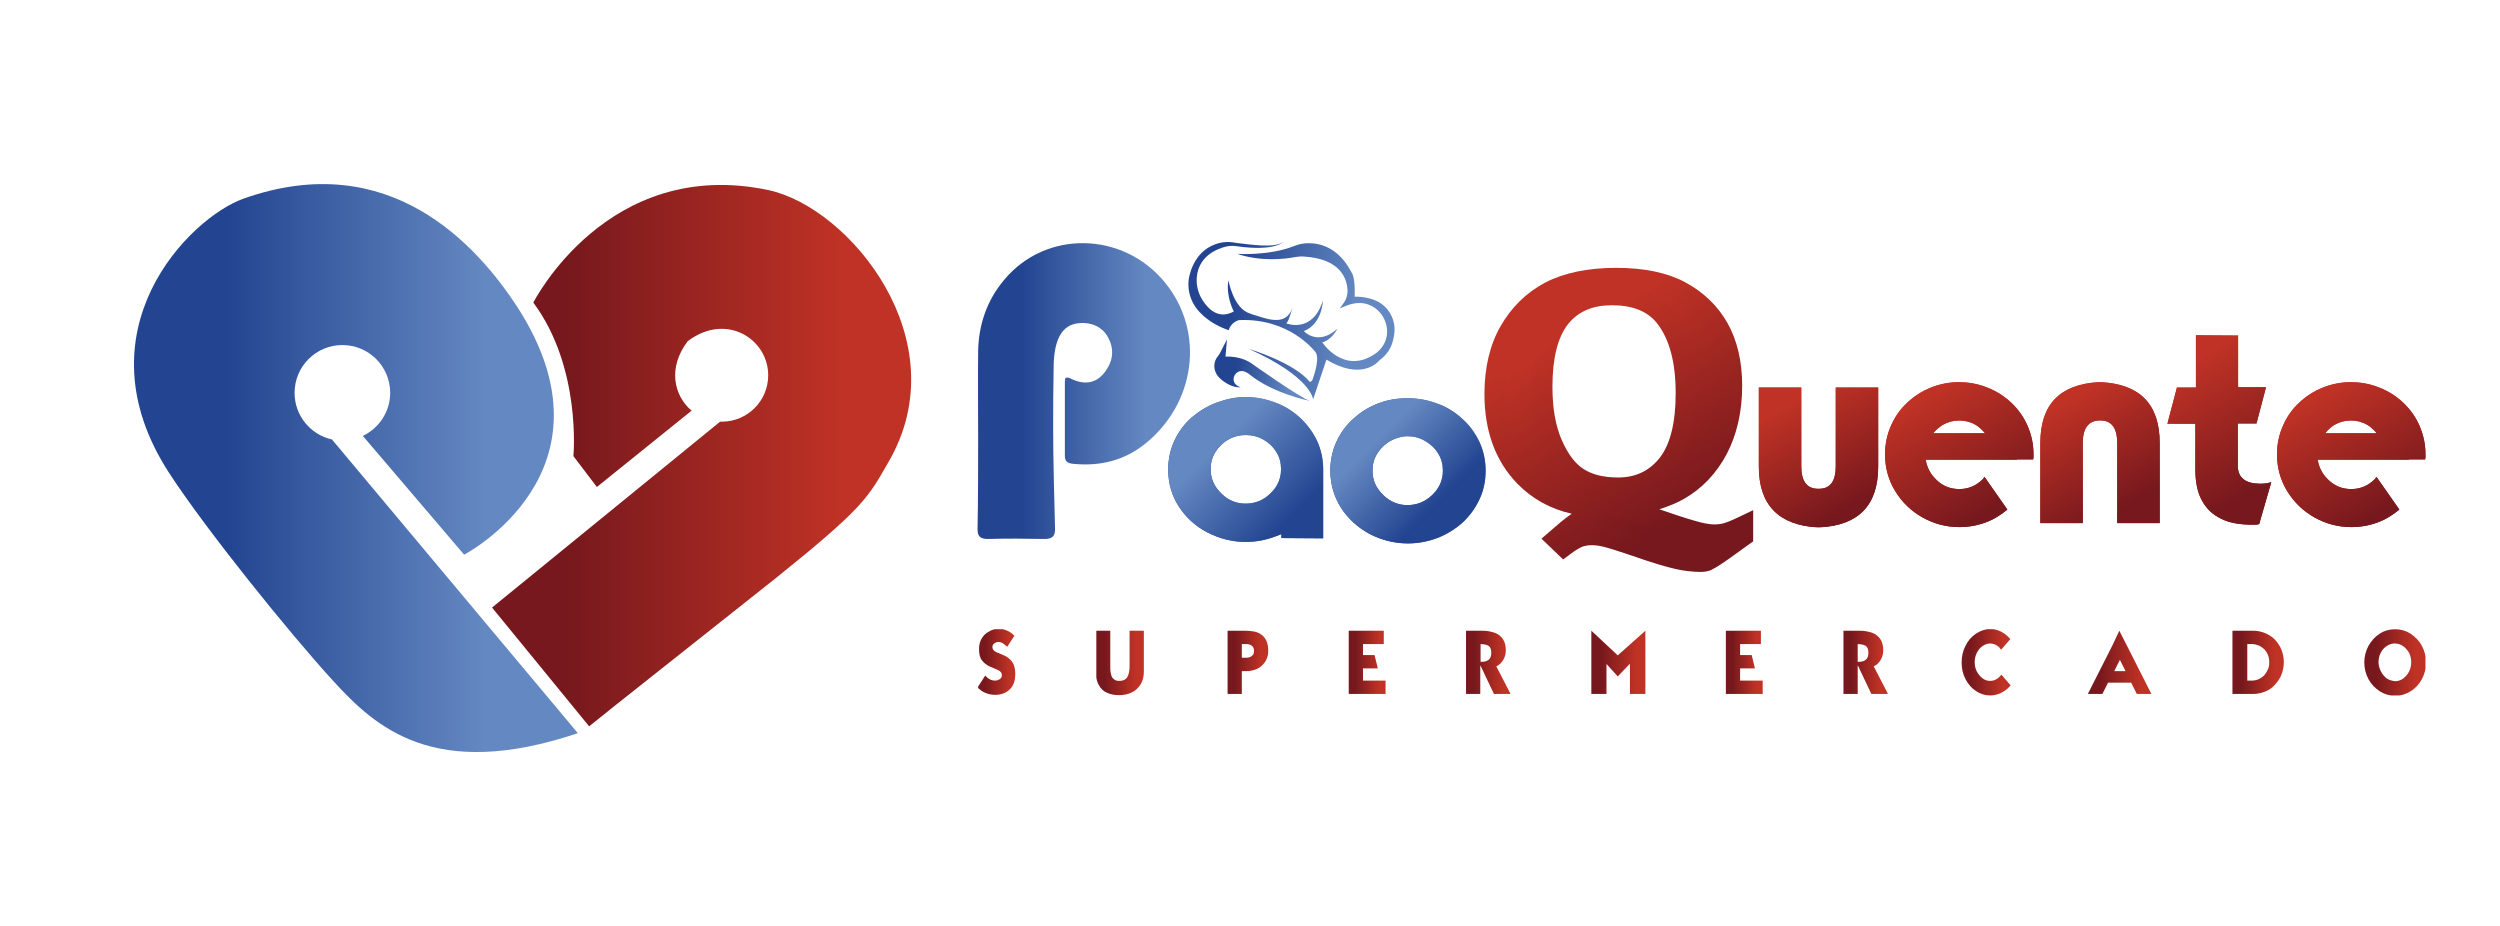 <?xml version="1.0" encoding="utf-8"?>
<!-- Generator: Adobe Illustrator 18.0.0, SVG Export Plug-In . SVG Version: 6.00 Build 0)  -->
<!DOCTYPE svg PUBLIC "-//W3C//DTD SVG 1.1//EN" "http://www.w3.org/Graphics/SVG/1.1/DTD/svg11.dtd">
<svg version="1.1" id="Camada_1" xmlns="http://www.w3.org/2000/svg" xmlns:xlink="http://www.w3.org/1999/xlink" x="0px" y="0px"
	 viewBox="0 0 841.9 311.8" enable-background="new 0 0 841.9 311.8" xml:space="preserve">
<g>
	<g>
		<linearGradient id="SVGID_1_" gradientUnits="userSpaceOnUse" x1="45.079" y1="157.64" x2="194.607" y2="157.64">
			<stop  offset="0" style="stop-color:#234591"/>
			<stop  offset="0.21" style="stop-color:#234591"/>
			<stop  offset="0.79" style="stop-color:#6488C1"/>
			<stop  offset="1" style="stop-color:#6488C1"/>
		</linearGradient>
		<path fill="url(#SVGID_1_)" d="M111.8,148c-7.2-1.6-12.6-8-12.6-15.7c0-8.9,7.2-16.1,16.1-16.1s16.1,7.2,16.1,16.1
			c0,6.4-3.8,11.9-9.2,14.5l34.1,40c0,0,53.6-27.9,18-83.3C160.8,82.8,131.3,49.4,82,66.9c-18.1,6.4-56.3,44.5-24.9,92.6
			c12.1,18.6,40.1,53.4,55.1,69.8c14.2,15.5,33.9,33.9,82.4,17.6L111.8,148z"/>
		<linearGradient id="SVGID_2_" gradientUnits="userSpaceOnUse" x1="165.672" y1="153.464" x2="306.851" y2="153.464">
			<stop  offset="0" style="stop-color:#76181D"/>
			<stop  offset="0.17" style="stop-color:#76181D"/>
			<stop  offset="0.83" style="stop-color:#BF3225"/>
			<stop  offset="1" style="stop-color:#BF3225"/>
		</linearGradient>
		<path fill="url(#SVGID_2_)" d="M258.7,64c-54.2-11.4-79.1,37.9-79.1,37.9c16.3,21.9,13.5,51.7,13.5,51.7L201,164l31.9-25.7
			c-6-5.1-8.1-14.5-1.3-23.4c12.9-9.8,27.1-0.8,27.1,11.5c0,8.6-7,15.6-15.6,15.6c-0.2,0-0.4,0-0.6,0l-76.8,62.6l32.7,40l9.1-7.3
			l54-42.8c29.5-23.7,30.8-26.9,37.7-38.9C323,114.7,286.1,69.8,258.7,64z"/>
	</g>
	<g>
		<g>
			<g>
				<defs>
					<path id="SVGID_3_" d="M333,212.7c-1,0.5-1.8,1.3-2.4,2.3c-0.6,1-0.9,2.2-0.9,3.5c0,1.8,0.3,3.1,1,3.9c0.7,0.9,1.6,1.6,2.5,2
						l0.7,0.3l0.7,0.3c0.7,0.3,1.1,0.5,1.4,0.6c0.9,0.4,1.4,1,1.4,1.7c0,0.6-0.2,1.1-0.7,1.4c-0.5,0.3-1,0.5-1.6,0.5
						c-1.3,0-2.4-0.6-3.3-1.7l-2.6,4c0.8,0.8,1.7,1.5,2.8,1.9c1,0.4,2.1,0.6,3.2,0.6c1.9,0,3.5-0.6,4.8-1.8c1.3-1.2,1.9-3,1.9-5.3
						c0-1.8-0.4-3.1-1.1-4.1c-0.7-0.9-1.6-1.6-2.5-2c-1.1-0.5-2.1-0.9-2.8-1.2c-0.9-0.4-1.3-1-1.3-1.7c0-0.5,0.2-0.9,0.6-1.2
						c0.4-0.3,0.8-0.5,1.3-0.5c0.6,0,1.1,0.1,1.6,0.4c0.4,0.3,0.9,0.7,1.5,1.2l2.4-3.7c-0.8-0.8-1.6-1.4-2.6-1.8c-1-0.4-2-0.6-3-0.6
						C334.9,211.9,333.9,212.1,333,212.7"/>
				</defs>
				<clipPath id="SVGID_4_">
					<use xlink:href="#SVGID_3_"  overflow="visible"/>
				</clipPath>
				
					<linearGradient id="SVGID_5_" gradientUnits="userSpaceOnUse" x1="0.314" y1="453.653" x2="1.38" y2="453.653" gradientTransform="matrix(11.889 0 0 -11.889 325.622 5616.447)">
					<stop  offset="0" style="stop-color:#76181D"/>
					<stop  offset="0.17" style="stop-color:#76181D"/>
					<stop  offset="0.83" style="stop-color:#BF3225"/>
					<stop  offset="1" style="stop-color:#BF3225"/>
				</linearGradient>
				<rect x="329.4" y="211.9" clip-path="url(#SVGID_4_)" fill="url(#SVGID_5_)" width="12.7" height="22.3"/>
			</g>
			<g>
				<defs>
					<path id="SVGID_6_" d="M380.4,224c0,1.7-0.2,3-0.7,3.9c-0.5,0.9-1.4,1.4-2.8,1.4c-0.8,0-1.4-0.2-1.8-0.6
						c-0.4-0.3-0.8-0.8-0.9-1.5c-0.2-0.6-0.3-1.3-0.3-2.1v-12.8l-4.8,0v14.3c0,1.7,0.3,3.1,1,4.2c0.6,1.1,1.5,2,2.7,2.5
						c1.1,0.5,2.5,0.8,4,0.8c1.6,0,3.1-0.3,4.3-0.9c1.3-0.6,2.2-1.5,3-2.7c0.7-1.2,1.1-2.6,1.1-4.2v-13.9l-4.8,0V224z"/>
				</defs>
				<clipPath id="SVGID_7_">
					<use xlink:href="#SVGID_6_"  overflow="visible"/>
				</clipPath>
				
					<linearGradient id="SVGID_8_" gradientUnits="userSpaceOnUse" x1="0.622" y1="453.723" x2="1.688" y2="453.723" gradientTransform="matrix(15.035 0 0 -15.035 359.833 7045.077)">
					<stop  offset="0" style="stop-color:#76181D"/>
					<stop  offset="0.17" style="stop-color:#76181D"/>
					<stop  offset="0.83" style="stop-color:#BF3225"/>
					<stop  offset="1" style="stop-color:#BF3225"/>
				</linearGradient>
				<rect x="369.2" y="212.4" clip-path="url(#SVGID_7_)" fill="url(#SVGID_8_)" width="16" height="21.8"/>
			</g>
			<g>
				<defs>
					<path id="SVGID_9_" d="M418.2,216.9h1.4c0.9,0,1.6,0.2,2,0.6c0.5,0.4,0.7,0.9,0.7,1.7c0,0.8-0.2,1.3-0.7,1.7
						c-0.5,0.4-1.2,0.6-2,0.6h-1.4V216.9z M413.4,212.4v21.3h4.8V226h1.7c0.9,0,1.9-0.2,2.8-0.5c0.9-0.3,1.7-0.8,2.3-1.4
						c0.6-0.6,1.2-1.3,1.5-2.1c0.4-0.8,0.6-1.8,0.6-2.8c0-1.3-0.2-2.4-0.6-3.3c-0.4-0.9-0.9-1.6-1.6-2.1c-0.6-0.5-1.5-0.9-2.4-1.1
						c-0.9-0.2-2-0.3-3.3-0.3H413.4z"/>
				</defs>
				<clipPath id="SVGID_10_">
					<use xlink:href="#SVGID_9_"  overflow="visible"/>
				</clipPath>
				
					<linearGradient id="SVGID_11_" gradientUnits="userSpaceOnUse" x1="0.77" y1="453.679" x2="1.836" y2="453.679" gradientTransform="matrix(12.843 0 0 -12.843 403.483 6049.656)">
					<stop  offset="0" style="stop-color:#76181D"/>
					<stop  offset="0.17" style="stop-color:#76181D"/>
					<stop  offset="0.83" style="stop-color:#BF3225"/>
					<stop  offset="1" style="stop-color:#BF3225"/>
				</linearGradient>
				<rect x="413.4" y="212.4" clip-path="url(#SVGID_10_)" fill="url(#SVGID_11_)" width="13.7" height="21.3"/>
			</g>
			<g>
				<defs>
					<polygon id="SVGID_12_" points="454.2,212.4 454.2,233.7 466.6,233.7 466.6,229.2 459,229.2 459,225.1 464,225.1 462.9,220.6 
						459,220.6 459,216.9 466,216.9 466,212.4 					"/>
				</defs>
				<clipPath id="SVGID_13_">
					<use xlink:href="#SVGID_12_"  overflow="visible"/>
				</clipPath>
				
					<linearGradient id="SVGID_14_" gradientUnits="userSpaceOnUse" x1="0.964" y1="453.645" x2="2.03" y2="453.645" gradientTransform="matrix(11.618 0 0 -11.618 443.02 5493.51)">
					<stop  offset="0" style="stop-color:#76181D"/>
					<stop  offset="0.17" style="stop-color:#76181D"/>
					<stop  offset="0.83" style="stop-color:#BF3225"/>
					<stop  offset="1" style="stop-color:#BF3225"/>
				</linearGradient>
				<rect x="454.2" y="212.4" clip-path="url(#SVGID_13_)" fill="url(#SVGID_14_)" width="12.4" height="21.3"/>
			</g>
			<g>
				<defs>
					<path id="SVGID_15_" d="M498.5,216.9c1.2,0,2.1,0.2,2.8,0.6c0.6,0.4,0.9,1.2,0.9,2.3c0,0.7-0.1,1.3-0.4,1.8s-0.7,0.8-1.2,1
						c-0.5,0.2-1.2,0.3-2,0.3V216.9z M493.7,212.4v21.3h4.8v-9.5h0.1l4.5,9.5h5.6l-4.8-9.3c0.9-0.4,1.7-1.1,2.3-2.1
						c0.6-1,0.9-2.1,0.9-3.3c0-1.5-0.3-2.8-1-3.8c-0.7-1-1.6-1.7-2.7-2.1c-1.2-0.4-2.6-0.7-4.1-0.7H493.7z"/>
				</defs>
				<clipPath id="SVGID_16_">
					<use xlink:href="#SVGID_15_"  overflow="visible"/>
				</clipPath>
				
					<linearGradient id="SVGID_17_" gradientUnits="userSpaceOnUse" x1="1.144" y1="453.706" x2="2.21" y2="453.706" gradientTransform="matrix(14.017 0 0 -14.017 477.708 6582.378)">
					<stop  offset="0" style="stop-color:#76181D"/>
					<stop  offset="0.17" style="stop-color:#76181D"/>
					<stop  offset="0.83" style="stop-color:#BF3225"/>
					<stop  offset="1" style="stop-color:#BF3225"/>
				</linearGradient>
				<rect x="493.7" y="212.4" clip-path="url(#SVGID_16_)" fill="url(#SVGID_17_)" width="14.9" height="21.3"/>
			</g>
			<g>
				<defs>
					<polygon id="SVGID_18_" points="544.8,220.7 535.9,212.4 535.9,233.7 541,233.7 541,223.6 544.8,227.8 548.9,223.5 
						548.9,233.7 554.1,233.7 554.1,212.4 					"/>
				</defs>
				<clipPath id="SVGID_19_">
					<use xlink:href="#SVGID_18_"  overflow="visible"/>
				</clipPath>
				
					<linearGradient id="SVGID_20_" gradientUnits="userSpaceOnUse" x1="1.272" y1="453.758" x2="2.338" y2="453.758" gradientTransform="matrix(17.047 0 0 -17.047 514.201 7958.132)">
					<stop  offset="0" style="stop-color:#76181D"/>
					<stop  offset="0.17" style="stop-color:#76181D"/>
					<stop  offset="0.83" style="stop-color:#BF3225"/>
					<stop  offset="1" style="stop-color:#BF3225"/>
				</linearGradient>
				<rect x="535.9" y="212.4" clip-path="url(#SVGID_19_)" fill="url(#SVGID_20_)" width="18.2" height="21.3"/>
			</g>
			<g>
				<defs>
					<polygon id="SVGID_21_" points="581.2,212.4 581.2,233.7 593.6,233.7 593.6,229.2 586,229.2 586,225.1 591,225.1 589.9,220.6 
						586,220.6 586,216.9 593,216.9 593,212.4 					"/>
				</defs>
				<clipPath id="SVGID_22_">
					<use xlink:href="#SVGID_21_"  overflow="visible"/>
				</clipPath>
				
					<linearGradient id="SVGID_23_" gradientUnits="userSpaceOnUse" x1="1.64" y1="453.645" x2="2.706" y2="453.645" gradientTransform="matrix(11.618 0 0 -11.618 562.171 5493.51)">
					<stop  offset="0" style="stop-color:#76181D"/>
					<stop  offset="0.17" style="stop-color:#76181D"/>
					<stop  offset="0.83" style="stop-color:#BF3225"/>
					<stop  offset="1" style="stop-color:#BF3225"/>
				</linearGradient>
				<rect x="581.2" y="212.4" clip-path="url(#SVGID_22_)" fill="url(#SVGID_23_)" width="12.4" height="21.3"/>
			</g>
			<g>
				<defs>
					<path id="SVGID_24_" d="M625.5,216.9c1.2,0,2.1,0.2,2.8,0.6c0.6,0.4,0.9,1.2,0.9,2.3c0,0.7-0.1,1.3-0.4,1.8s-0.7,0.8-1.2,1
						c-0.5,0.2-1.2,0.3-2,0.3V216.9z M620.8,212.4v21.3h4.8v-9.5h0.1l4.5,9.5h5.6l-4.8-9.3c0.9-0.4,1.7-1.1,2.3-2.1
						c0.6-1,0.9-2.1,0.9-3.3c0-1.5-0.3-2.8-1-3.8c-0.7-1-1.6-1.7-2.7-2.1c-1.2-0.4-2.6-0.7-4.1-0.7H620.8z"/>
				</defs>
				<clipPath id="SVGID_25_">
					<use xlink:href="#SVGID_24_"  overflow="visible"/>
				</clipPath>
				
					<linearGradient id="SVGID_26_" gradientUnits="userSpaceOnUse" x1="1.705" y1="453.706" x2="2.771" y2="453.706" gradientTransform="matrix(14.017 0 0 -14.017 596.859 6582.378)">
					<stop  offset="0" style="stop-color:#76181D"/>
					<stop  offset="0.17" style="stop-color:#76181D"/>
					<stop  offset="0.83" style="stop-color:#BF3225"/>
					<stop  offset="1" style="stop-color:#BF3225"/>
				</linearGradient>
				<rect x="620.8" y="212.4" clip-path="url(#SVGID_25_)" fill="url(#SVGID_26_)" width="14.9" height="21.3"/>
			</g>
			<g>
				<defs>
					<path id="SVGID_27_" d="M665.4,213.4c-1.5,1-2.7,2.4-3.5,4.1c-0.9,1.7-1.3,3.6-1.3,5.6c0,2,0.4,3.9,1.3,5.6c0.9,1.7,2,3,3.5,4
						c1.5,1,3.1,1.5,4.8,1.5c1.7,0,3.3-0.5,4.8-1.5c0.8-0.5,1.5-1.2,2.1-1.9l-3.1-3.6c-0.4,0.5-0.8,0.9-1.2,1.2
						c-0.8,0.6-1.6,0.9-2.6,0.9s-1.8-0.3-2.6-0.9c-0.8-0.6-1.4-1.4-1.9-2.3c-0.5-1-0.7-2-0.7-3.1c0-1.1,0.2-2.1,0.7-3.1
						c0.5-1,1.1-1.8,1.9-2.3c0.8-0.6,1.7-0.9,2.6-0.9c0.9,0,1.8,0.3,2.6,0.9c0.3,0.2,0.7,0.6,1.1,1.2l3.1-3.6
						c-0.6-0.7-1.3-1.3-2.1-1.9c-1.5-1-3.1-1.5-4.8-1.5C668.5,211.9,666.9,212.4,665.4,213.4"/>
				</defs>
				<clipPath id="SVGID_28_">
					<use xlink:href="#SVGID_27_"  overflow="visible"/>
				</clipPath>
				
					<linearGradient id="SVGID_29_" gradientUnits="userSpaceOnUse" x1="1.797" y1="453.734" x2="2.863" y2="453.734" gradientTransform="matrix(15.499 0 0 -15.499 632.773 7255.594)">
					<stop  offset="0" style="stop-color:#76181D"/>
					<stop  offset="0.17" style="stop-color:#76181D"/>
					<stop  offset="0.83" style="stop-color:#BF3225"/>
					<stop  offset="1" style="stop-color:#BF3225"/>
				</linearGradient>
				<rect x="660.6" y="211.9" clip-path="url(#SVGID_28_)" fill="url(#SVGID_29_)" width="16.5" height="22.3"/>
			</g>
			<g>
				<defs>
					<path id="SVGID_30_" d="M713.9,222.2l1.9,3.8H712L713.9,222.2z M711.4,217.3l-8.3,16.4h4.9l1.9-3.8h7.8l1.9,3.8h4.9l-8.3-16.4
						l-2.5-4.9L711.4,217.3z"/>
				</defs>
				<clipPath id="SVGID_31_">
					<use xlink:href="#SVGID_30_"  overflow="visible"/>
				</clipPath>
				
					<linearGradient id="SVGID_32_" gradientUnits="userSpaceOnUse" x1="1.744" y1="453.795" x2="2.81" y2="453.795" gradientTransform="matrix(20.154 0 0 -20.154 668.002 9368.968)">
					<stop  offset="0" style="stop-color:#76181D"/>
					<stop  offset="0.17" style="stop-color:#76181D"/>
					<stop  offset="0.83" style="stop-color:#BF3225"/>
					<stop  offset="1" style="stop-color:#BF3225"/>
				</linearGradient>
				<rect x="703.1" y="212.4" clip-path="url(#SVGID_31_)" fill="url(#SVGID_32_)" width="21.5" height="21.3"/>
			</g>
			<g>
				<defs>
					<path id="SVGID_33_" d="M756.8,216.9h1.6c0.8,0,1.5,0.2,2.3,0.5c0.7,0.3,1.3,0.8,1.9,1.3c0.5,0.6,0.9,1.2,1.2,2
						c0.3,0.8,0.4,1.6,0.4,2.3c0,0.8-0.1,1.6-0.4,2.3c-0.3,0.7-0.7,1.4-1.2,2c-0.5,0.6-1.2,1-1.9,1.4c-0.7,0.3-1.5,0.5-2.3,0.5h-1.6
						V216.9z M751.8,212.4v21.3h7c1.4,0,2.7-0.3,4-0.8c1.3-0.5,2.4-1.3,3.3-2.3c0.9-1,1.7-2.1,2.2-3.4c0.5-1.3,0.8-2.7,0.8-4.2
						c0-1.5-0.3-2.9-0.8-4.2c-0.5-1.3-1.3-2.4-2.2-3.4c-1-1-2.1-1.7-3.3-2.2c-1.3-0.5-2.6-0.8-4-0.8H751.8z"/>
				</defs>
				<clipPath id="SVGID_34_">
					<use xlink:href="#SVGID_33_"  overflow="visible"/>
				</clipPath>
				
					<linearGradient id="SVGID_35_" gradientUnits="userSpaceOnUse" x1="2.11" y1="453.746" x2="3.176" y2="453.746" gradientTransform="matrix(16.209 0 0 -16.209 717.57 7577.58)">
					<stop  offset="0" style="stop-color:#76181D"/>
					<stop  offset="0.17" style="stop-color:#76181D"/>
					<stop  offset="0.83" style="stop-color:#BF3225"/>
					<stop  offset="1" style="stop-color:#BF3225"/>
				</linearGradient>
				<rect x="751.8" y="212.4" clip-path="url(#SVGID_34_)" fill="url(#SVGID_35_)" width="17.3" height="21.3"/>
			</g>
			<g>
				<defs>
					<path id="SVGID_36_" d="M803.8,228.5c-0.8-0.6-1.5-1.4-2-2.4c-0.5-1-0.8-2-0.8-3.1c0-1.1,0.2-2.1,0.7-3.1c0.5-1,1.2-1.8,2-2.3
						c0.8-0.6,1.8-0.9,2.8-0.9c1,0,1.9,0.3,2.8,0.9c0.8,0.6,1.5,1.4,2,2.3c0.5,1,0.7,2,0.7,3.1c0,1.1-0.2,2.1-0.7,3.1
						c-0.5,1-1.2,1.8-2,2.4c-0.8,0.6-1.8,0.9-2.7,0.9C805.5,229.3,804.6,229,803.8,228.5 M801.4,213.4c-1.6,1-2.8,2.4-3.8,4.1
						c-0.9,1.7-1.4,3.6-1.4,5.6c0,2,0.5,3.9,1.4,5.6c0.9,1.7,2.2,3,3.8,4.1c1.6,1,3.3,1.5,5.2,1.5c1.9,0,3.6-0.5,5.2-1.5
						c1.6-1,2.8-2.3,3.8-4.1c0.9-1.7,1.4-3.6,1.4-5.6c0-2-0.5-3.9-1.4-5.6c-0.9-1.7-2.2-3-3.8-4.1c-1.6-1-3.3-1.5-5.2-1.5
						C804.7,211.9,802.9,212.4,801.4,213.4"/>
				</defs>
				<clipPath id="SVGID_37_">
					<use xlink:href="#SVGID_36_"  overflow="visible"/>
				</clipPath>
				
					<linearGradient id="SVGID_38_" gradientUnits="userSpaceOnUse" x1="2.074" y1="453.787" x2="3.139" y2="453.787" gradientTransform="matrix(19.329 0 0 -19.329 756.127 8994.3)">
					<stop  offset="0" style="stop-color:#76181D"/>
					<stop  offset="0.17" style="stop-color:#76181D"/>
					<stop  offset="0.83" style="stop-color:#BF3225"/>
					<stop  offset="1" style="stop-color:#BF3225"/>
				</linearGradient>
				<rect x="796.2" y="211.9" clip-path="url(#SVGID_37_)" fill="url(#SVGID_38_)" width="20.6" height="22.3"/>
			</g>
		</g>
		<g>
			<g>
				<defs>
					<path id="SVGID_39_" d="M411.3,166.2c-2.4-2.3-3.6-5-3.6-8.2c0-2.1,0.5-4,1.6-5.8c1.2-1.8,2.6-3.2,4.4-4.2
						c1.8-1,3.7-1.5,5.8-1.5c2.1,0,4.1,0.5,5.9,1.5c1.8,1,3.3,2.4,4.4,4.2c1.1,1.7,1.6,3.7,1.6,5.8c0,3.2-1.2,5.9-3.6,8.2
						c-2.4,2.3-5.1,3.4-8.4,3.4C416.4,169.6,413.6,168.5,411.3,166.2 M409.7,135.6c-3.2,1.2-5.9,2.9-8.4,5c-2.5,2.2-4.4,4.8-5.8,7.8
						c-1.4,3-2.1,6.3-2.1,9.7c0,4.6,1.2,8.8,3.6,12.5c2.4,3.7,5.6,6.6,9.6,8.7c4.1,2.1,8.4,3.2,12.9,3.2c3.4,0,6.7-0.6,9.9-1.8
						c0.3-0.1,1-0.4,2.1-0.8v1.3l14.1,0.1l0-23.2c0-3.4-0.7-6.7-2.1-9.7c-1.4-2.9-3.3-5.5-5.8-7.8c-2.4-2.2-5.1-3.9-8.4-5.1
						c-3.2-1.2-6.5-1.8-9.9-1.8C416.2,133.7,412.9,134.4,409.7,135.6"/>
				</defs>
				<linearGradient id="SVGID_40_" gradientUnits="userSpaceOnUse" x1="394.115" y1="158.127" x2="438.176" y2="158.127">
					<stop  offset="0" style="stop-color:#234591"/>
					<stop  offset="0.21" style="stop-color:#234591"/>
					<stop  offset="0.79" style="stop-color:#6488C1"/>
					<stop  offset="1" style="stop-color:#6488C1"/>
				</linearGradient>
				<use xlink:href="#SVGID_39_"  overflow="visible" fill="url(#SVGID_40_)"/>
				<clipPath id="SVGID_41_">
					<use xlink:href="#SVGID_39_"  overflow="visible"/>
				</clipPath>
				
					<linearGradient id="SVGID_42_" gradientUnits="userSpaceOnUse" x1="0.867" y1="453.914" x2="1.867" y2="453.914" gradientTransform="matrix(-42.578 -42.578 -42.578 42.578 19807.715 -19106.881)">
					<stop  offset="0" style="stop-color:#234591"/>
					<stop  offset="0.21" style="stop-color:#234591"/>
					<stop  offset="0.79" style="stop-color:#6488C1"/>
					<stop  offset="1" style="stop-color:#6488C1"/>
				</linearGradient>
				<polygon clip-path="url(#SVGID_41_)" fill="url(#SVGID_42_)" points="419.6,208.7 369.1,158.1 419.6,107.6 470.1,158.1 				"/>
			</g>
			<g>
				<defs>
					<path id="SVGID_43_" d="M465.8,166.7c-2.4-2.3-3.6-5-3.6-8.2c0-2.1,0.5-4,1.6-5.8c1.2-1.8,2.6-3.2,4.4-4.2
						c1.8-1,3.8-1.6,5.8-1.6c2.1,0,4.1,0.5,5.9,1.6c1.8,1,3.3,2.4,4.4,4.2c1.1,1.7,1.6,3.7,1.6,5.8c0,3.2-1.2,5.9-3.6,8.2
						c-2.4,2.3-5.2,3.4-8.4,3.4C471,170.1,468.1,169,465.8,166.7 M464.3,135.8c-3.2,1.2-6,2.9-8.4,5.1c-2.5,2.2-4.4,4.8-5.8,7.8
						c-1.4,3-2.1,6.3-2.1,9.7c0,4.6,1.2,8.8,3.6,12.6c2.4,3.7,5.6,6.6,9.6,8.8c4.1,2.1,8.4,3.2,12.9,3.2c3.4,0,6.7-0.6,9.9-1.8
						c3.1-1.2,5.9-2.9,8.4-5.1c2.5-2.3,4.4-4.9,5.8-7.9c1.4-2.9,2.1-6.2,2.1-9.7c0-3.4-0.7-6.7-2.1-9.7c-1.4-2.9-3.3-5.6-5.8-7.8
						c-2.5-2.3-5.3-4-8.4-5.1c-3.2-1.2-6.5-1.8-9.9-1.8C470.7,134.1,467.4,134.6,464.3,135.8"/>
				</defs>
				<linearGradient id="SVGID_44_" gradientUnits="userSpaceOnUse" x1="455.623" y1="158.553" x2="492.698" y2="158.553">
					<stop  offset="0" style="stop-color:#234591"/>
					<stop  offset="0.21" style="stop-color:#234591"/>
					<stop  offset="0.79" style="stop-color:#6488C1"/>
					<stop  offset="1" style="stop-color:#6488C1"/>
				</linearGradient>
				<use xlink:href="#SVGID_43_"  overflow="visible" fill="url(#SVGID_44_)"/>
				<clipPath id="SVGID_45_">
					<use xlink:href="#SVGID_43_"  overflow="visible"/>
				</clipPath>
				
					<linearGradient id="SVGID_46_" gradientUnits="userSpaceOnUse" x1="0.842" y1="453.899" x2="1.842" y2="453.899" gradientTransform="matrix(-35.905 -35.905 -35.905 35.905 16819.486 -16090.456)">
					<stop  offset="0" style="stop-color:#234591"/>
					<stop  offset="0.21" style="stop-color:#234591"/>
					<stop  offset="0.79" style="stop-color:#6488C1"/>
					<stop  offset="1" style="stop-color:#6488C1"/>
				</linearGradient>
				<polygon clip-path="url(#SVGID_45_)" fill="url(#SVGID_46_)" points="474.1,209.2 423.5,158.6 474.1,107.9 524.8,158.6 				"/>
			</g>
			<g>
				
					<linearGradient id="SVGID_47_" gradientUnits="userSpaceOnUse" x1="388.112" y1="92.046" x2="459.561" y2="92.046" gradientTransform="matrix(0.984 0.179 -0.179 0.984 33.976 -60.1)">
					<stop  offset="0" style="stop-color:#234591"/>
					<stop  offset="0.21" style="stop-color:#234591"/>
					<stop  offset="0.79" style="stop-color:#6488C1"/>
					<stop  offset="1" style="stop-color:#6488C1"/>
				</linearGradient>
				<path fill="url(#SVGID_47_)" d="M432.2,81.4c0,0-2.6,3.4-15.9,1.5c-1.2-0.2-2.5-0.1-3.7,0.2c-3,0.8-8.2,3-9.4,9
					c-0.6,3.2,0.1,6.5,1.9,9.2c2,3,5.4,6.3,10.4,3.6c0,0-2.8-5.3-1.8-10.5c0,0,1.6,9.5,7.3,11.2c0.4,0.1,0.7,0.3,1.1,0.4
					c3.5,0.9,10.9,4.5,13.1-2.3c0,0-1,4.1-2,5.2c0,0,8.8,3.6,12.3-7.7c0,0-0.1,7.8-6.4,10.3c0,0,4.6,5.2,11.3-0.8
					c0,0-1.8,3.7-5.1,4.6c0,0,7.2,11,17.7,3.9c0,0,0.3-0.2,0.7-0.5c7.6-6.3,1.5-18.6-8.2-16.4c-1.3,0.3-2.7,0.8-4.3,1.6
					c0,0,0.7-1.1,1.4-2c0.8-1.1,1.2-2.5,1.2-3.9c-0.1-3.9-2.1-10.8-14.6-11.6c-1.1-0.1-2.1,0-3.2,0.2c-3.1,0.6-11.3,1.6-19.3-1.1
					c0,0,10.6,0.7,19-2.6c1.5-0.6,3.1-1,4.7-1c3.8-0.1,10,1.2,14.4,9.2c0.1,0.2,0.3,0.5,0.4,0.7c0.4,0.6,1.2,2.5,1,8.1
					c0,0,3.3-0.2,6.8,1.2c4.6,1.8,7.3,6.7,6.5,11.6c-0.4,2.6-1.2,5.9-4.8,8.5c-0.1,0.1-0.2,0.2-0.3,0.3c-0.8,0.9-6.3,6.5-17.7-0.4
					l-4.5,13.4c0,0-0.5-7.5-21.6-17c0,0,15.1,4.5,20.5,11.1l0,0c0.4-0.1,0.7-0.3,0.9-0.7c0.7-2,2.7-7.9,0.7-9.7
					c0,0-8.6-11.2-25.5-10.4c0,0-2.7,0.7-3.4,3.4c0,0-14.8-4.4-13.5-17c0,0,1-9.2,9.1-12c2.2-0.8,4.6-0.9,6.9-0.4
					C420.3,82.2,429.3,83.8,432.2,81.4z"/>
				
					<linearGradient id="SVGID_48_" gradientUnits="userSpaceOnUse" x1="401.693" y1="111.103" x2="435.346" y2="111.103" gradientTransform="matrix(0.984 0.179 -0.179 0.984 33.976 -60.1)">
					<stop  offset="0" style="stop-color:#234591"/>
					<stop  offset="0.21" style="stop-color:#234591"/>
					<stop  offset="0.79" style="stop-color:#6488C1"/>
					<stop  offset="1" style="stop-color:#6488C1"/>
				</linearGradient>
				<path fill="url(#SVGID_48_)" d="M416.7,129.9c0.3,0.2,0.7,0.4,1.1,0.5c0,0-3,0.6-7-3c-1.6-1.5-2.3-3.7-1.6-5.8
					c0.2-0.6,0.5-1.1,0.9-1.6c0.3-0.4,0.6-0.8,0.8-1.2l2.3-4.5l-0.5,5.8c0,0,5.3-0.5,9.5,2.8c0,0,15.7,11.1,18.9,12.1
					c0,0-12.3-2.4-20.3-8.9c0,0-0.4-0.4-1.1-0.7C416.5,123.5,413.7,128,416.7,129.9z"/>
			</g>
			<linearGradient id="SVGID_49_" gradientUnits="userSpaceOnUse" x1="329.31" y1="131.719" x2="400.738" y2="131.719">
				<stop  offset="0" style="stop-color:#234591"/>
				<stop  offset="0.21" style="stop-color:#234591"/>
				<stop  offset="0.79" style="stop-color:#6488C1"/>
				<stop  offset="1" style="stop-color:#6488C1"/>
			</linearGradient>
			<path fill="url(#SVGID_49_)" d="M329.4,147.3c0-9.7-0.1-19.5,0-29.2c0.2-8.6,2.8-16.8,8.8-23.9c14-16.8,39.9-16.3,54,0.8
				c13.7,16.6,10.6,41-7,54.8c-6.7,5.2-14.6,7.3-23.8,6.4c-2.1-0.2-2.8-1-2.8-2.7c0-8.3,0-16.5,0-24.8c0-1.4,0.2-2.1,2.2-1.1
				c4.8,2.3,8.7,1.3,11.5-2.6c2.7-3.8,3-7.8,0.6-11.8c-1.8-3.1-5.3-4.7-9.2-4.4c-4.2,0.3-6.2,2.6-7.4,5.5c-1.4,3.6-1.5,7.4-1.5,11.2
				c-0.2,12.2-0.2,24.4,0.1,36.6c0.1,5.4,0.3,10.8,0.4,16.2c0,2.3-1,3.3-3.9,3.2c-6.1-0.1-12.2-0.2-18.3,0c-3.2,0.1-3.9-1-3.9-3.4
				C329.4,167.8,329.4,157.6,329.4,147.3C329.4,147.3,329.4,147.3,329.4,147.3z"/>
		</g>
		<g>
			<g>
				<defs>
					<path id="SVGID_50_" d="M618.2,130.5v26.6c0,4.9-1.8,7.4-5.4,7.5H612c-3.6-0.1-5.4-2.7-5.4-7.5v-26.6h-14.3v26.6
						c0,12.9,6.6,19.7,19.7,20.5h0.8c13.2-0.7,19.7-7.5,19.7-20.5v-26.6H618.2z"/>
				</defs>
				<linearGradient id="SVGID_51_" gradientUnits="userSpaceOnUse" x1="627.102" y1="172.875" x2="600.061" y2="126.039">
					<stop  offset="0" style="stop-color:#76181D"/>
					<stop  offset="0.17" style="stop-color:#76181D"/>
					<stop  offset="0.83" style="stop-color:#BF3225"/>
					<stop  offset="1" style="stop-color:#BF3225"/>
				</linearGradient>
				<use xlink:href="#SVGID_50_"  overflow="visible" fill="url(#SVGID_51_)"/>
				<clipPath id="SVGID_52_">
					<use xlink:href="#SVGID_50_"  overflow="visible"/>
				</clipPath>
				
					<linearGradient id="SVGID_53_" gradientUnits="userSpaceOnUse" x1="1.003" y1="453.202" x2="2.123" y2="453.849" gradientTransform="matrix(0 -47.029 -47.029 0 21941.185 227.565)">
					<stop  offset="0" style="stop-color:#76181D"/>
					<stop  offset="0.17" style="stop-color:#76181D"/>
					<stop  offset="0.83" style="stop-color:#BF3225"/>
					<stop  offset="1" style="stop-color:#BF3225"/>
				</linearGradient>
				<rect x="592.3" y="130.5" clip-path="url(#SVGID_52_)" fill="url(#SVGID_53_)" width="40.2" height="47"/>
			</g>
			<g>
				<defs>
					<path id="SVGID_54_" d="M654.2,143.1c1.7-1,3.6-1.5,5.6-1.5c2,0,3.9,0.5,5.6,1.5c1.1,0.7,2.1,1.6,3.1,2.8H651
						C652,144.7,653.1,143.8,654.2,143.1 M650.3,130.5c-3,1.2-5.7,2.9-8,5.1c-2.4,2.2-4.2,4.8-5.5,7.8c-1.3,2.9-2,6.2-2,9.6
						c0,4.6,1.2,8.8,3.5,12.5c2.3,3.7,5.3,6.6,9.2,8.8c3.8,2.1,7.9,3.2,12.3,3.2c3.3,0,6.5-0.6,9.5-1.8c2.3-0.9,4.5-2.3,6.7-4.1
						l-7.7-11l-0.1,0.1L668,161l-0.1,0.2l-0.1,0.1c-2.3,2.3-4.9,3.4-8,3.4c-3.1,0-5.8-1.1-8-3.4c-1.8-1.8-2.9-4-3.3-6.5h30.7v-0.1
						h5.5l0.1-0.8l0-0.3V153c0-3.4-0.7-6.6-2-9.6c-1.3-3-3.2-5.6-5.5-7.8c-2.4-2.2-5-3.9-8.1-5.1c-3-1.2-6.2-1.8-9.5-1.8
						C656.5,128.7,653.3,129.3,650.3,130.5"/>
				</defs>
				<linearGradient id="SVGID_55_" gradientUnits="userSpaceOnUse" x1="672.064" y1="174.345" x2="647.502" y2="131.804">
					<stop  offset="0" style="stop-color:#76181D"/>
					<stop  offset="0.17" style="stop-color:#76181D"/>
					<stop  offset="0.83" style="stop-color:#BF3225"/>
					<stop  offset="1" style="stop-color:#BF3225"/>
				</linearGradient>
				<use xlink:href="#SVGID_54_"  overflow="visible" fill="url(#SVGID_55_)"/>
				<clipPath id="SVGID_56_">
					<use xlink:href="#SVGID_54_"  overflow="visible"/>
				</clipPath>
				
					<linearGradient id="SVGID_57_" gradientUnits="userSpaceOnUse" x1="0.964" y1="453.197" x2="2.159" y2="453.887" gradientTransform="matrix(0 -48.767 -48.767 0 22777.672 229.258)">
					<stop  offset="0" style="stop-color:#76181D"/>
					<stop  offset="0.17" style="stop-color:#76181D"/>
					<stop  offset="0.83" style="stop-color:#BF3225"/>
					<stop  offset="1" style="stop-color:#BF3225"/>
				</linearGradient>
				<rect x="634.7" y="128.7" clip-path="url(#SVGID_56_)" fill="url(#SVGID_57_)" width="50.1" height="48.8"/>
			</g>
			<g>
				<defs>
					<path id="SVGID_58_" d="M706.8,128.7c-13.1,0.7-19.7,7.5-19.7,20.5v27h14.3v-27c0-4.9,1.8-7.4,5.4-7.6h0.8
						c3.6,0.1,5.4,2.7,5.4,7.6v27h14.3v-27c0-13-6.6-19.8-19.7-20.5H706.8z"/>
				</defs>
				<linearGradient id="SVGID_59_" gradientUnits="userSpaceOnUse" x1="719.607" y1="180.607" x2="692.379" y2="133.447">
					<stop  offset="0" style="stop-color:#76181D"/>
					<stop  offset="0.17" style="stop-color:#76181D"/>
					<stop  offset="0.83" style="stop-color:#BF3225"/>
					<stop  offset="1" style="stop-color:#BF3225"/>
				</linearGradient>
				<use xlink:href="#SVGID_58_"  overflow="visible" fill="url(#SVGID_59_)"/>
				<clipPath id="SVGID_60_">
					<use xlink:href="#SVGID_58_"  overflow="visible"/>
				</clipPath>
				
					<linearGradient id="SVGID_61_" gradientUnits="userSpaceOnUse" x1="1.004" y1="453.207" x2="2.121" y2="453.852" gradientTransform="matrix(0 -47.43 -47.43 0 22218.185 226.584)">
					<stop  offset="0" style="stop-color:#76181D"/>
					<stop  offset="0.17" style="stop-color:#76181D"/>
					<stop  offset="0.83" style="stop-color:#BF3225"/>
					<stop  offset="1" style="stop-color:#BF3225"/>
				</linearGradient>
				<rect x="687.1" y="128.7" clip-path="url(#SVGID_60_)" fill="url(#SVGID_61_)" width="40.2" height="47.4"/>
			</g>
			<g>
				<defs>
					<path id="SVGID_62_" d="M739.3,130.5h-6.2l-3.2,12.2h9.4V158c0,4.3,0.7,7.8,2.2,10.5c1.5,2.8,3.6,4.8,6.5,6.2
						c2.8,1.4,6.3,2,10.6,2c0.8,0,1.5,0,2.2-0.2l4.1-14.2c-0.8,0.4-2.1,0.6-3.7,0.6c-5,0-7.6-2-7.6-6.1v-14.2h6.3l3.2-12.2h-9.4V113
						l-14.2-0.1V130.5z"/>
				</defs>
				<linearGradient id="SVGID_63_" gradientUnits="userSpaceOnUse" x1="766.302" y1="173.355" x2="733.378" y2="116.328">
					<stop  offset="0" style="stop-color:#76181D"/>
					<stop  offset="0.17" style="stop-color:#76181D"/>
					<stop  offset="0.83" style="stop-color:#BF3225"/>
					<stop  offset="1" style="stop-color:#BF3225"/>
				</linearGradient>
				<use xlink:href="#SVGID_62_"  overflow="visible" fill="url(#SVGID_63_)"/>
				<clipPath id="SVGID_64_">
					<use xlink:href="#SVGID_62_"  overflow="visible"/>
				</clipPath>
				
					<linearGradient id="SVGID_65_" gradientUnits="userSpaceOnUse" x1="1.053" y1="453.365" x2="2.04" y2="453.935" gradientTransform="matrix(0 -63.834 -63.834 0 29705.83 243.568)">
					<stop  offset="0" style="stop-color:#76181D"/>
					<stop  offset="0.17" style="stop-color:#76181D"/>
					<stop  offset="0.83" style="stop-color:#BF3225"/>
					<stop  offset="1" style="stop-color:#BF3225"/>
				</linearGradient>
				<rect x="729.9" y="112.9" clip-path="url(#SVGID_64_)" fill="url(#SVGID_65_)" width="34.9" height="63.8"/>
			</g>
			<g>
				<defs>
					<path id="SVGID_66_" d="M786.1,143.1c1.7-1,3.6-1.5,5.6-1.5s3.9,0.5,5.6,1.5c1.1,0.7,2.1,1.6,3.1,2.8H783
						C784,144.7,785,143.8,786.1,143.1 M782.3,130.5c-3,1.2-5.7,2.9-8,5.1c-2.4,2.2-4.2,4.8-5.5,7.8c-1.3,2.9-2,6.2-2,9.6
						c0,4.6,1.2,8.8,3.5,12.5c2.3,3.7,5.3,6.6,9.2,8.8c3.8,2.1,7.9,3.2,12.3,3.2c3.3,0,6.5-0.6,9.5-1.8c2.3-0.9,4.5-2.3,6.7-4.1
						l-7.7-11l-0.1,0.1L800,161l-0.1,0.2l-0.1,0.1c-2.3,2.3-4.9,3.4-8,3.4c-3.1,0-5.8-1.1-8-3.4c-1.8-1.8-2.9-4-3.3-6.5h30.7v-0.1
						h5.5l0.1-0.8l0-0.3V153c0-3.4-0.7-6.6-2-9.6c-1.3-3-3.2-5.6-5.5-7.8c-2.4-2.2-5-3.9-8.1-5.1c-3-1.2-6.2-1.8-9.5-1.8
						C788.5,128.7,785.3,129.3,782.3,130.5"/>
				</defs>
				<linearGradient id="SVGID_67_" gradientUnits="userSpaceOnUse" x1="804.036" y1="174.346" x2="779.475" y2="131.804">
					<stop  offset="0" style="stop-color:#76181D"/>
					<stop  offset="0.17" style="stop-color:#76181D"/>
					<stop  offset="0.83" style="stop-color:#BF3225"/>
					<stop  offset="1" style="stop-color:#BF3225"/>
				</linearGradient>
				<use xlink:href="#SVGID_66_"  overflow="visible" fill="url(#SVGID_67_)"/>
				<clipPath id="SVGID_68_">
					<use xlink:href="#SVGID_66_"  overflow="visible"/>
				</clipPath>
				
					<linearGradient id="SVGID_69_" gradientUnits="userSpaceOnUse" x1="0.964" y1="453.197" x2="2.159" y2="453.887" gradientTransform="matrix(0 -48.767 -48.767 0 22909.644 229.258)">
					<stop  offset="0" style="stop-color:#76181D"/>
					<stop  offset="0.17" style="stop-color:#76181D"/>
					<stop  offset="0.83" style="stop-color:#BF3225"/>
					<stop  offset="1" style="stop-color:#BF3225"/>
				</linearGradient>
				<rect x="766.7" y="128.7" clip-path="url(#SVGID_68_)" fill="url(#SVGID_69_)" width="50.1" height="48.8"/>
			</g>
		</g>
		<g>
			<g>
				<linearGradient id="SVGID_70_" gradientUnits="userSpaceOnUse" x1="576.08" y1="188.198" x2="523.604" y2="97.306">
					<stop  offset="0" style="stop-color:#76181D"/>
					<stop  offset="0.17" style="stop-color:#76181D"/>
					<stop  offset="0.83" style="stop-color:#BF3225"/>
					<stop  offset="1" style="stop-color:#BF3225"/>
				</linearGradient>
				<path fill="url(#SVGID_70_)" d="M526.8,183.8l-2.4-2.3l3.5-3c3.8-3.2,8-5.8,12.6-7.9c-11.2,0-20.1-3.4-26.8-10.2
					c-6.7-6.8-10.1-16.1-10.1-27.7c0-8.3,1.6-15.3,4.9-21.1c3.3-5.8,7.8-10.2,13.7-13.3c5.8-3.1,13.3-4.6,22.5-4.6
					c8.8,0,16,1.5,21.6,4.5c5.6,3,9.9,7.1,13,12.4c3,5.3,4.5,11.8,4.5,19.5c0,8.2-1.6,15.3-4.8,21.3c-3.2,6-7.6,10.6-13.1,13.8
					c-5.5,3.2-13.1,5-22.8,5.6c2.6,0.4,5.1,0.9,7.4,1.5l13.5,4.7c4,1.4,7.3,2.3,9.7,2.8c1.5,0.3,2.8,0.4,4,0.4
					c1.5,0,2.9-0.2,4.1-0.5c1.3-0.3,3.1-1.1,5.6-2.3v3.3l-6,4.3c-2.9,2-4.8,3.3-5.9,3.8c-0.7,0.3-1.6,0.5-2.5,0.5
					c-2.3,0-4.9-0.3-7.9-0.9c-2.9-0.6-7.7-2.1-14.3-4.4c-4.8-1.7-8.1-2.7-10-3.1c-1.8-0.4-3.4-0.6-4.7-0.6c-1.5,0-2.9,0.2-4.2,0.7
					C530.5,181.2,528.8,182.2,526.8,183.8z M544.9,164.4c7,0,12.5-2.6,16.6-7.9c4.1-5.3,6.2-13.2,6.2-24c0-11.3-2.4-19.9-7.1-25.9
					c-3.8-4.9-9.7-7.3-17.7-7.3c-7.5,0-13.3,2.5-17.3,7.6c-4.1,5.1-6.1,12.8-6.1,23.4c0,7.6,1.1,14,3.4,19.3c2.2,5.3,5.1,9,8.6,11.4
					C534.8,163.2,539.3,164.4,544.9,164.4z"/>
				<linearGradient id="SVGID_71_" gradientUnits="userSpaceOnUse" x1="577.395" y1="191.419" x2="521.472" y2="94.556">
					<stop  offset="0" style="stop-color:#76181D"/>
					<stop  offset="0.17" style="stop-color:#76181D"/>
					<stop  offset="0.83" style="stop-color:#BF3225"/>
					<stop  offset="1" style="stop-color:#BF3225"/>
				</linearGradient>
				<path fill="url(#SVGID_71_)" d="M572.7,192.6c-2.5,0-5.4-0.3-8.5-1c-3.1-0.7-7.9-2.1-14.7-4.5c-4.7-1.6-7.9-2.6-9.6-3
					c-1.6-0.4-2.9-0.5-4-0.5c-1.1,0-2.1,0.2-3,0.5c-0.7,0.3-2,0.9-4.2,2.6l-2.3,1.7l-7.3-7l6.4-5.5c1.2-1,2.5-2,3.8-2.9
					c-7.2-1.6-13.3-5-18.3-10.1c-7.3-7.5-11.1-17.6-11.1-30.2c0-8.8,1.8-16.5,5.4-22.8c3.6-6.3,8.6-11.3,15-14.7
					c6.3-3.3,14.4-5,24-5c9.3,0,17.1,1.6,23.1,4.8c6.2,3.3,11,7.9,14.3,13.7c3.3,5.8,5,13,5,21.2c0,8.7-1.8,16.5-5.2,23
					c-3.5,6.6-8.4,11.7-14.4,15.1c-2.4,1.4-5.2,2.5-8.3,3.5l5.9,2c3.9,1.3,7,2.2,9.2,2.7c1.2,0.2,2.3,0.4,3.3,0.4
					c1.2,0,2.3-0.1,3.3-0.4c0.7-0.2,2.2-0.7,5.1-2.1l4.8-2.3v10.5l-7.5,5.4c-3.1,2.2-5.1,3.5-6.4,4.1l-0.1,0.1
					C575.5,192.3,574.2,192.6,572.7,192.6z M536.4,176.6c1.4,0,3.1,0.3,5,0.7c2,0.4,5.4,1.5,10.3,3.2c6.5,2.3,11.1,3.7,13.9,4.3
					c2.7,0.6,5.1,0.9,7.2,0.9c0.5,0,0.9-0.1,1.2-0.2c0.4-0.2,1.3-0.7,3.1-2c-1.3,0-2.7-0.2-4.2-0.5c-2.5-0.5-5.9-1.5-10.1-2.9
					l-13.5-4.7c-2.1-0.6-4.4-1.1-6.8-1.4l0-0.6l-0.8,0.3C539.9,174.6,538.1,175.5,536.4,176.6z M530.1,98.8
					c-2.4,0.7-4.6,1.5-6.5,2.5c-5.2,2.8-9.3,6.8-12.3,12c-3,5.2-4.5,11.7-4.5,19.3c0,10.8,3,19,9.1,25.2c5.4,5.5,12.3,8.5,21.1,9.1
					c-2.8-0.7-5.3-1.7-7.5-3.2c-4-2.7-7.3-7-9.8-12.9c-2.4-5.7-3.7-12.6-3.7-20.7c0-11.3,2.3-19.9,6.9-25.6
					C524.9,102.2,527.3,100.2,530.1,98.8z M554,97.8c3.7,1.4,6.7,3.7,9.1,6.7c5.2,6.6,7.9,16,7.9,28c0,11.5-2.3,20.3-6.9,26.1
					c-2.1,2.6-4.5,4.7-7.2,6.2c2.7-0.8,5-1.8,7.1-2.9c4.9-2.8,8.9-7,11.8-12.4c2.9-5.5,4.4-12.1,4.4-19.6c0-7-1.4-13-4.1-17.7
					c-2.7-4.7-6.6-8.4-11.6-11.1C561.6,99.6,558.1,98.4,554,97.8z M542.8,102.8c-6.5,0-11.3,2.1-14.7,6.3
					c-3.5,4.4-5.3,11.5-5.3,21.1c0,7.1,1,13.1,3.1,17.9c2,4.6,4.4,7.9,7.3,9.8c2.9,1.9,6.8,2.9,11.7,2.9c5.9,0,10.5-2.2,14-6.6
					c3.6-4.6,5.4-11.9,5.4-21.8c0-10.4-2.1-18.3-6.4-23.7C554.7,104.8,549.8,102.8,542.8,102.8z"/>
			</g>
		</g>
	</g>
</g>
</svg>
